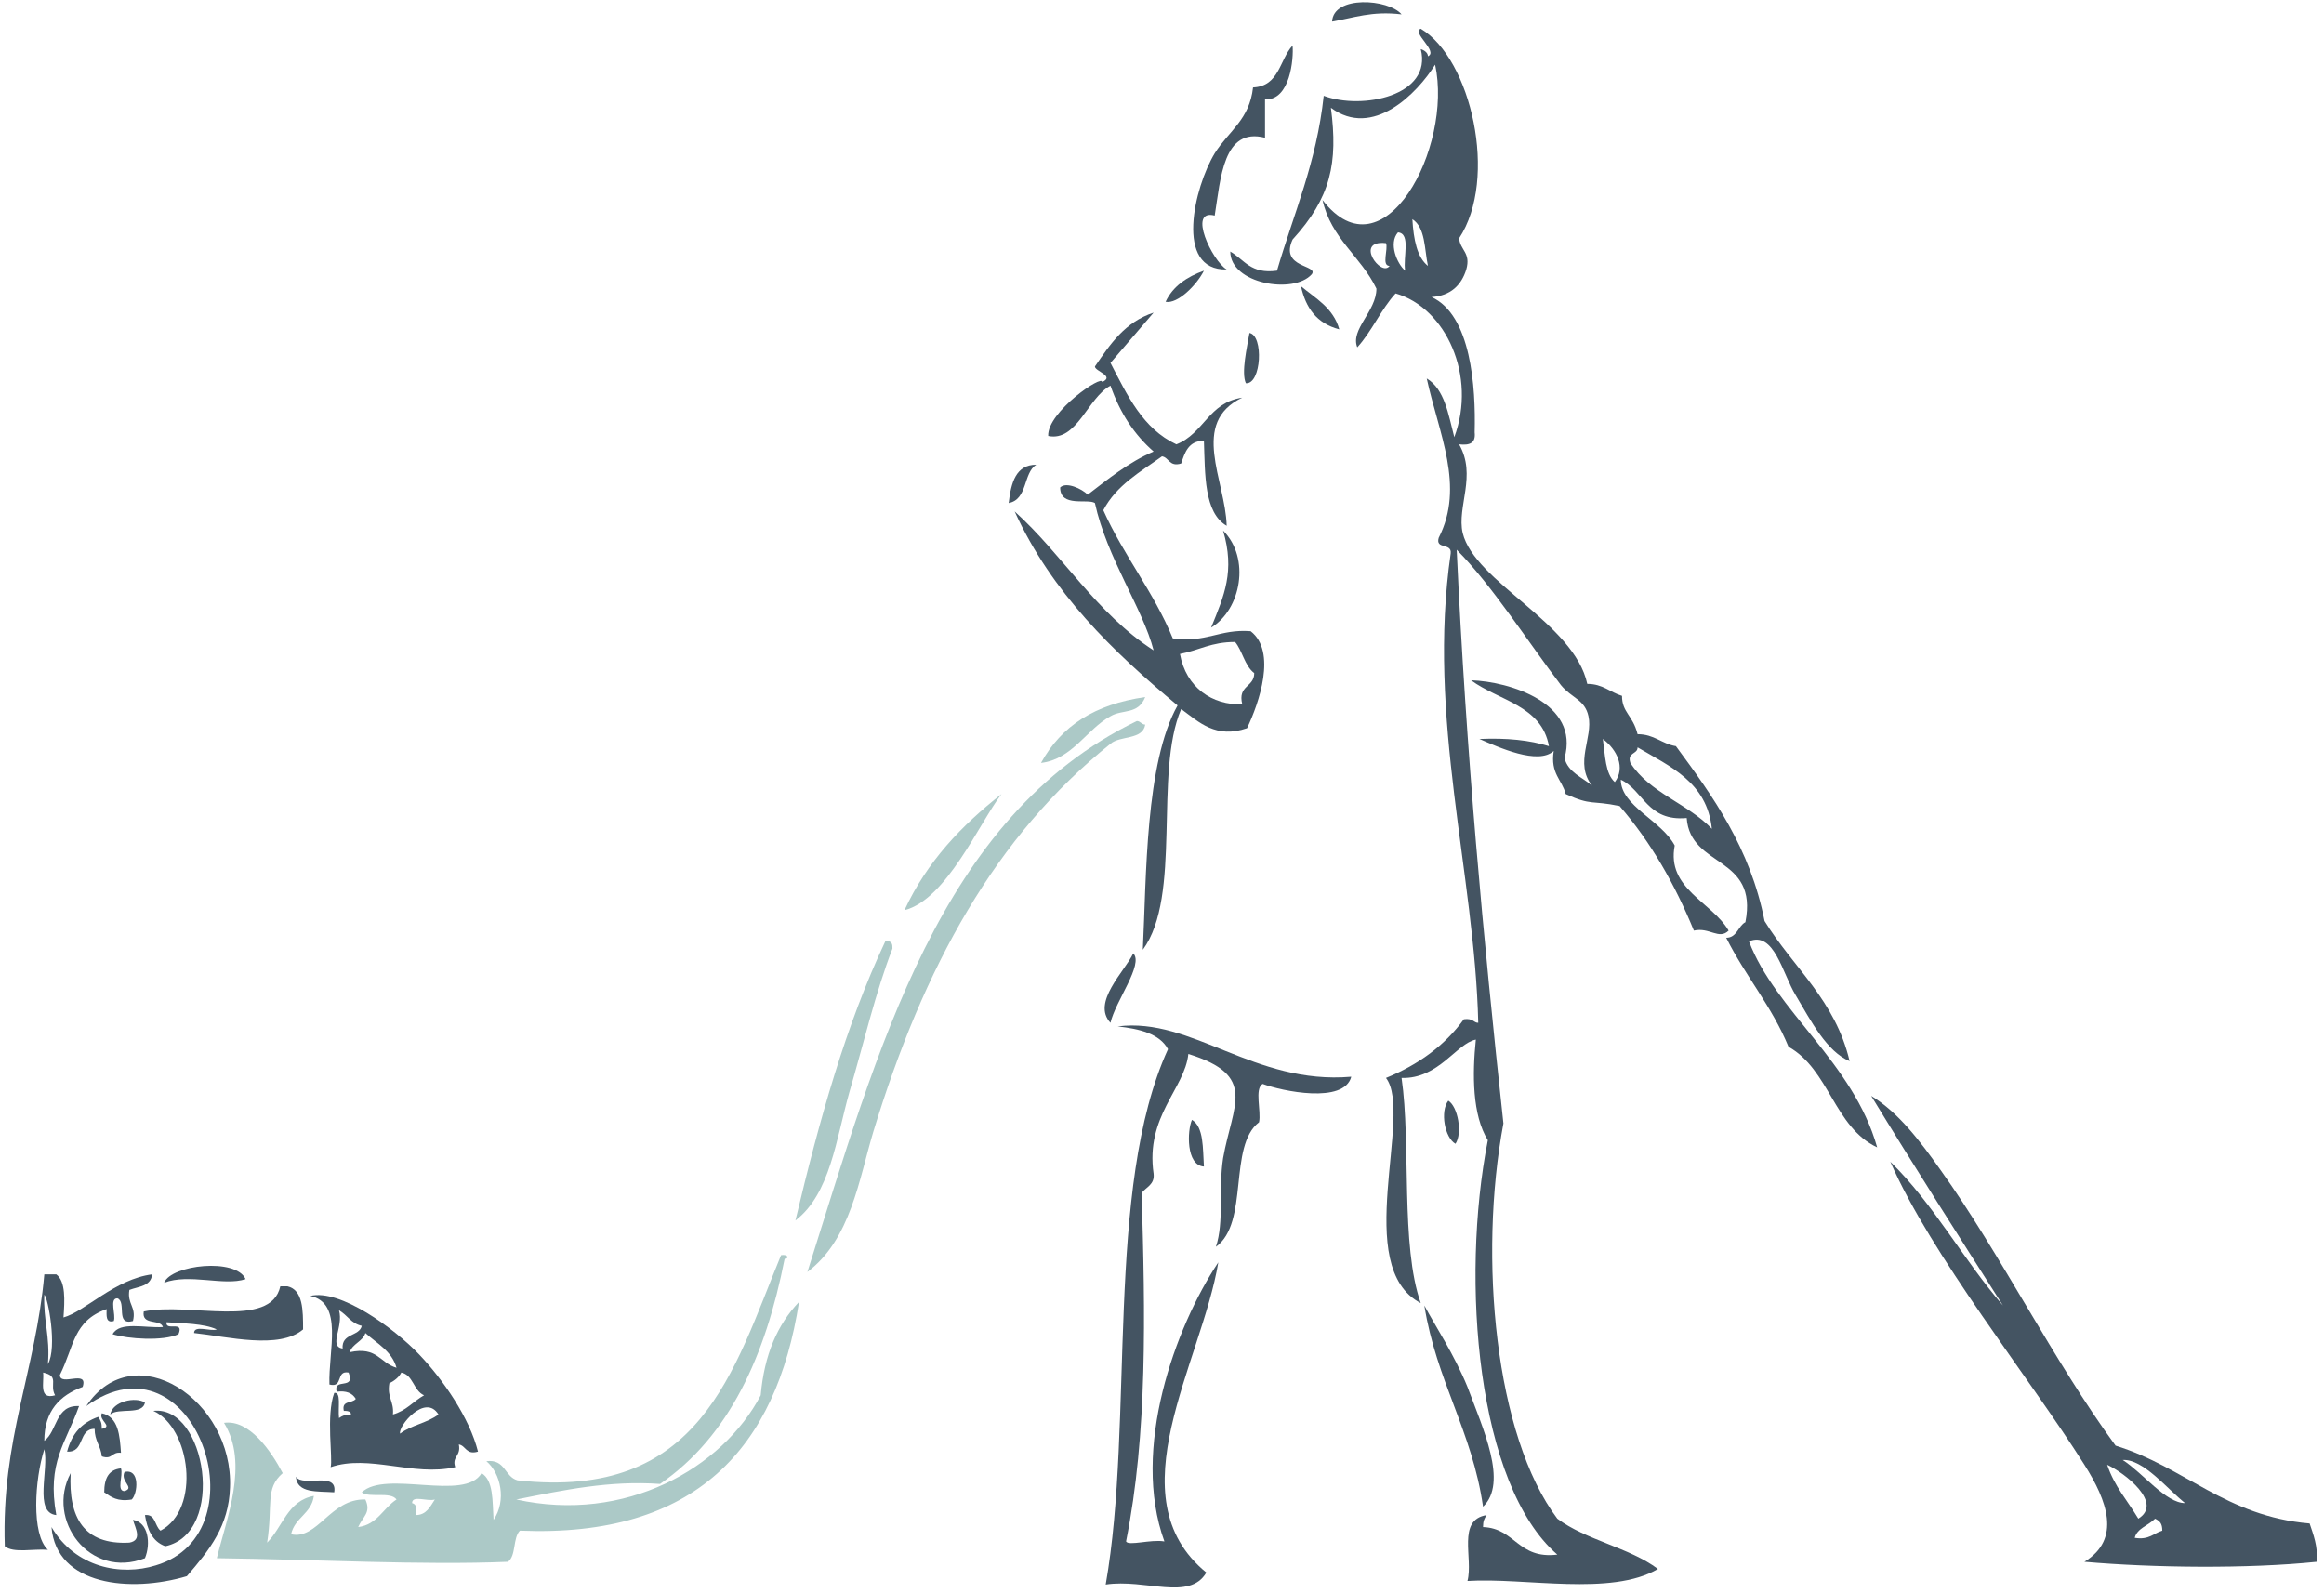<?xml version="1.0" encoding="utf-8"?>
<!-- Generator: Adobe Illustrator 28.1.0, SVG Export Plug-In . SVG Version: 6.00 Build 0)  -->
<svg version="1.1" id="Слой_1" xmlns="http://www.w3.org/2000/svg" xmlns:xlink="http://www.w3.org/1999/xlink" x="0px" y="0px"
	 viewBox="0 0 194 133" style="enable-background:new 0 0 194 133;" xml:space="preserve">
<style type="text/css">
	.st0{fill-rule:evenodd;clip-rule:evenodd;fill:#445462;}
	.st1{fill-rule:evenodd;clip-rule:evenodd;fill:#ACC9C7;}
</style>
<path class="st0" d="M117,1.2c-2.5-0.3-4,0.3-5.8,0.6C111.3-0.4,115.9-0.1,117,1.2z"/>
<path class="st0" d="M107.9,3.8c0.1,1.1-0.2,4.6-2.3,4.5c0,1.1,0,2.2,0,3.2c-3.5-0.9-3.7,3.4-4.2,6.5c-2.3-0.6-0.2,3.8,1,4.5
	c-4.4,0.1-2.7-6.9-1-9.7c1.2-1.9,2.9-2.8,3.2-5.5C106.8,7.2,106.8,5,107.9,3.8z"/>
<path class="st0" d="M100.5,22.6c-0.6,1.2-2.2,2.8-3.2,2.6C97.9,23.9,99.1,23.1,100.5,22.6z"/>
<path class="st0" d="M108.6,23.9c1.2,1,2.7,1.8,3.2,3.6C109.9,27,109,25.7,108.6,23.9z"/>
<path class="st0" d="M96.3,54.3c-0.9-3.5-3.9-7.7-4.9-12.3c-0.6-0.4-2.9,0.4-2.9-1.3c0.5-0.5,1.8,0.1,2.3,0.6
	c1.7-1.3,3.4-2.7,5.5-3.6c-1.6-1.4-2.8-3.2-3.6-5.5c-1.9,1-2.8,4.7-5.2,4.2c-0.1-2,4.6-5.2,4.5-4.5c1.1-0.5-0.6-0.9-0.6-1.3
	c1.3-1.9,2.5-3.7,4.9-4.5c-1.2,1.4-2.4,2.8-3.6,4.2c1.4,2.7,2.7,5.5,5.5,6.8c2.3-0.9,2.7-3.5,5.5-3.9c-4.4,2.1-1.4,6.9-1.3,10.7
	c-1.9-1.1-1.8-4.3-1.9-7.1c-1.3,0-1.6,1-1.9,1.9c-1,0.3-1-0.5-1.6-0.6c-1.8,1.3-3.8,2.4-4.9,4.5c1.7,3.8,4.2,6.8,5.8,10.7
	c2.8,0.4,3.9-0.8,6.5-0.6c2.2,1.7,0.7,6-0.3,8.1c-2.6,0.9-4-0.5-5.5-1.6c-2.3,5.4,0.1,15.6-3.2,20.1c0.3-6.1,0.2-15.6,2.9-20.4
	c-5.4-4.5-10.5-9.4-13.6-16.2C88.7,46.3,91.5,51.2,96.3,54.3z M98.5,54.6c0.5,2.8,2.7,4.3,5.2,4.2c-0.4-1.6,1-1.4,1-2.6
	c-0.8-0.6-1-1.9-1.6-2.6C101.1,53.6,100.1,54.3,98.5,54.6z"/>
<path class="st0" d="M104.3,27.8c1.2,0.2,1,4.3-0.3,4.2C103.6,31.1,104.1,29,104.3,27.8z"/>
<path class="st0" d="M86.5,38.8c-1.1,0.7-0.7,2.9-2.3,3.2C84.4,40.3,84.8,38.8,86.5,38.8z"/>
<path class="st0" d="M102.1,44.3c2.3,2.3,1.5,6.6-1,8.1C102.2,49.7,103.1,47.7,102.1,44.3z"/>
<path class="st1" d="M95.6,58.2c-0.6,1.5-1.9,1-2.9,1.6c-2,1.1-3.2,3.6-5.8,3.9C88.6,60.6,91.4,58.8,95.6,58.2z"/>
<path class="st1" d="M95.6,60.5c-0.2,1.3-2.1,0.9-2.9,1.6c-9.6,7.7-15.6,18.6-19.8,32.4c-1.2,4-1.9,9-5.5,11.7
	c5.9-18.6,11-38,27.5-46C95.2,60.2,95.3,60.5,95.6,60.5z"/>
<path class="st1" d="M83.6,66.3c-1.9,2.5-4.6,8.8-8.1,9.7C77.4,71.9,80.3,68.9,83.6,66.3z"/>
<path class="st1" d="M73.9,78.6c0.6-0.1,0.6,0.3,0.6,0.6c-1.4,3.6-2.4,7.9-3.6,12c-1.1,3.9-1.6,8.5-4.5,10.7
	C68.4,93.5,70.6,85.6,73.9,78.6z"/>
<path class="st0" d="M94.6,79.6c0.9,0.9-1.5,4-1.9,5.8C91.1,83.7,93.9,81.1,94.6,79.6z"/>
<path class="st0" d="M112.8,89.9c-0.6,2.3-5.8,1.2-7.4,0.6c-0.7,0.4-0.1,2.3-0.3,3.2c-2.6,2-0.8,8.4-3.6,10.4
	c0.7-2.1,0.2-4.8,0.6-7.4c0.8-4.5,2.9-6.9-2.9-8.7c-0.3,2.9-3.6,5.2-2.9,10c0.1,0.9-0.6,1.1-1,1.6c0.3,10.1,0.5,20.1-1.3,29.1
	c0.2,0.4,2.1-0.2,3.2,0c-2.8-7.7,0.9-17.9,4.5-23.3c-1.4,8.4-8.7,19.6-1,25.9c-1.4,2.4-5.1,0.5-8.4,1c2.4-13.6-0.1-33.1,5.2-44.7
	c-0.7-1.3-2.4-1.7-4.2-1.9C99.5,84.9,104.7,90.6,112.8,89.9z"/>
<path class="st0" d="M120.9,91.9c0.8,0.5,1.2,2.7,0.6,3.6C120.6,95,120.2,92.8,120.9,91.9z"/>
<path class="st0" d="M99.5,93.5c1,0.6,0.9,2.4,1,3.9C99,97.3,99.1,94.4,99.5,93.5z"/>
<path class="st0" d="M20.5,106.8c-1.8,0.6-4.7-0.5-6.8,0.3C14.3,105.6,19.7,105,20.5,106.8z"/>
<path class="st0" d="M3.7,106.4c0.3,0,0.6,0,1,0c0.8,0.6,0.7,2.2,0.6,3.6c1.8-0.5,4.3-3.2,7.4-3.6c-0.1,1-1.1,1-1.9,1.3
	c-0.2,1.2,0.6,1.4,0.3,2.6c-1.5,0.4-0.5-1.6-1.3-1.9c-0.7,0-0.1,1.4-0.3,1.9c-0.7,0.2-0.6-0.5-0.6-1c-2.8,1-2.7,3.1-3.9,5.5
	c0,1,2.4-0.5,1.9,1c-1.9,0.7-3.2,2-3.2,4.5c1.1-0.8,0.9-3,2.9-2.9c-1.1,3.1-2.7,4.7-1.9,9.1c-1.9-0.2-0.6-3.8-1-5.5
	c-0.8,2.5-1.1,7.1,0.3,8.4c-1.2-0.1-2.9,0.3-3.6-0.3C0.1,120.2,3,114.4,3.7,106.4z M4,113.9c0.8-1.4,0-5.6-0.3-5.8
	C3.6,110.2,4.2,111.6,4,113.9z M4.6,116.5c-0.5-0.9,0.4-1.6-1-1.9C3.7,115.4,3.2,116.9,4.6,116.5z"/>
<path class="st0" d="M23.4,107.4c0.2,0,0.4,0,0.6,0c1.3,0.3,1.3,2,1.3,3.6c-2,1.7-6.3,0.6-9.1,0.3c0-0.7,1.4-0.1,1.9-0.3
	c-1.1-0.5-2.8-0.5-4.2-0.6c-0.1,0.8,1.5-0.2,1,1c-1.3,0.6-4.2,0.4-5.5,0c0.6-1.1,2.7-0.5,4.2-0.6c-0.2-0.7-1.8-0.1-1.6-1.3
	C15.8,108.7,22.6,111,23.4,107.4z"/>
<path class="st0" d="M118.9,109c0.9,1.7,2.5,4.1,3.6,6.8c1.3,3.5,3.4,8,1.3,10C122.9,119.5,119.9,115.3,118.9,109z"/>
<path class="st0" d="M4.3,127.5c2,3.4,5.8,4.1,8.7,3.2c9.1-2.7,3.2-19.8-5.8-13.3c4-6,12.3-0.5,12,6.8c-0.1,3.2-1.7,5.2-3.6,7.4
	C10.9,133,4.7,132.4,4.3,127.5z"/>
<path class="st0" d="M9.2,118.1c0.2-1.1,2.1-1.5,2.9-1C11.9,118.2,9.9,117.5,9.2,118.1z"/>
<path class="st0" d="M12.1,126.5c0.9-0.1,0.8,0.9,1.3,1.3c3.4-1.8,2.5-8.6-0.6-10c4.4-0.5,6.1,10.2,1,11.3
	C12.7,128.7,12.3,127.7,12.1,126.5z"/>
<path class="st0" d="M10.1,121.3c-0.8-0.1-0.7,0.6-1.6,0.3c-0.1-0.9-0.6-1.3-0.6-2.3c-1.4,0-0.8,2-2.3,1.9c0.4-1.5,1.2-2.4,2.6-2.9
	c0.2,0.3,0.3,0.5,0.3,1c1-0.2-0.3-0.7,0-1.3C9.9,118.3,10,119.9,10.1,121.3z"/>
<path class="st0" d="M10.1,122.6c0.2,0.6-0.4,1.9,0.3,1.9c0.9-0.3-0.4-0.8,0-1.6c1.3-0.3,1.1,1.8,0.6,2.3c-1.2,0.2-1.7-0.2-2.3-0.6
	C8.7,123.4,9.1,122.7,10.1,122.6z"/>
<path class="st0" d="M12.1,130.1c-4.6,1.8-8.3-3.2-6.2-7.1c-0.2,3.7,1.1,6,4.9,5.8c1.1-0.2,0.5-1.2,0.3-1.9
	C12.4,127.1,12.6,128.9,12.1,130.1z"/>
<path class="st0" d="M24.7,123.3c0.6,0.9,3.5-0.5,3.2,1.3C26.5,124.5,24.8,124.7,24.7,123.3z"/>
<path class="st0" d="M123.4,85.4c-0.3-12.5-4.3-25.4-2.3-39.2c0.1-0.9-1.3-0.3-1-1.3c2.2-4.3,0-8.7-1-13.3c1.5,0.9,1.8,3,2.3,4.9
	c1.9-5.1-0.7-10.8-4.9-12c-1.2,1.3-2,3.2-3.2,4.5c-0.6-1.5,1.6-3,1.6-4.9c-1.3-2.7-3.8-4.2-4.5-7.4c5.1,6.6,10.9-4.4,9.4-11.3
	c-1.5,2.4-5.2,6.2-8.7,3.6c0.6,4.6,0,7.5-3.2,11c-1.1,2.4,2.2,2.1,1.6,2.9c-1.5,1.7-6.8,0.8-6.8-1.9c1.2,0.7,1.7,1.9,3.9,1.6
	c1.4-4.8,3.3-9,3.9-14.6c3.2,1.2,9.1,0,8.1-3.9c0.3,0.1,0.6,0.3,0.6,0.6c0.9-0.4-1.4-2-0.6-2.3c4.2,2.5,6.5,12.5,3.2,17.5
	c0.1,1,1,1.2,0.6,2.6c-0.4,1.3-1.3,2.2-2.9,2.3c3.3,1.5,3.7,7.5,3.6,11.3c0.1,0.9-0.4,1.1-1.3,1c1.5,2.6-0.2,5.2,0.3,7.4
	c1,4.1,9.3,7.5,10.4,12.6c1.3,0,1.9,0.7,2.9,1c0,1.4,0.9,1.6,1.3,3.2c1.4,0,2,0.8,3.2,1c3.1,4.2,6.2,8.5,7.4,14.6
	c2.4,3.9,5.9,6.6,7.1,11.7c-1.9-0.8-3.2-3.3-4.5-5.5c-1.1-1.8-1.8-5.4-3.9-4.5c2.2,5.8,8.7,10.1,10.7,17.2c-3.6-1.7-4-6.5-7.4-8.4
	c-1.4-3.4-3.6-5.9-5.2-9.1c0.9,0,1-1,1.6-1.3c1.1-5.6-4.6-4.5-4.9-8.7c-3.3,0.3-3.6-2.3-5.5-3.2c0,2.2,3.4,3.4,4.5,5.5
	c-0.7,3.6,3.1,4.7,4.5,7.1c-0.8,0.8-1.6-0.3-2.9,0c-1.6-3.9-3.6-7.4-6.2-10.4c-2.4-0.5-2.3,0-4.5-1c-0.3-1.2-1.3-1.7-1-3.6
	c-1.3,1.2-4.6-0.3-6.2-1c2.3-0.1,4.2,0.1,5.8,0.6c-0.6-3.4-4.2-3.8-6.5-5.5c3.2,0.1,9.1,1.9,7.8,6.5c0.3,1.2,1.5,1.6,2.3,2.3
	c-1.5-1.9,0.1-4-0.3-5.8c-0.3-1.4-1.4-1.5-2.3-2.6c-2.6-3.4-5.8-8.4-8.7-11.3c0.8,17.2,2.2,32.2,3.9,47.9c-2.1,11.2-0.7,26.1,4.5,33
	c2.4,1.8,6,2.4,8.4,4.2c-3.9,2.3-11.1,0.7-15.9,1c0.5-1.9-0.9-5.1,1.6-5.5c-0.2,0.3-0.3,0.5-0.3,1c2.7,0.1,2.9,2.7,6.2,2.3
	c-6.7-5.8-8.1-22.9-5.8-34.6c-1.3-2.1-1.3-5.5-1-8.4c-1.6,0.3-3.1,3.3-6.2,3.2c0.8,5.5-0.1,14,1.6,18.8c-5.8-3-0.6-15.8-2.9-18.8
	c2.7-1.1,4.9-2.7,6.5-4.9C123,85,123,85.4,123.4,85.4z M119.2,22.2c-0.3-1.4-0.2-3.2-1.3-3.9C118,20,118.3,21.5,119.2,22.2z
	 M117.3,22.6c-0.2-1.1,0.5-3.1-0.6-3.2C115.9,20.3,116.6,22,117.3,22.6z M116,22.2c-0.7,0-0.1-1.4-0.3-1.9
	C113,20,115.3,23.2,116,22.2z M134.8,65.3c0.9-1.2,0.2-2.7-1-3.6C134,63.1,134,64.6,134.8,65.3z M136.1,63.7
	c1.6,2.5,4.8,3.4,6.8,5.5c-0.4-3.9-3.5-5.2-6.2-6.8C136.7,63,135.8,62.8,136.1,63.7z"/>
<path class="st0" d="M167.2,109c-3.7-5.8-7.4-11.6-11-17.5c2.3,1.4,4.1,3.8,5.8,6.2c5,7,9.4,15.9,14.6,23c5.8,1.8,9.2,5.9,16.2,6.5
	c0.3,0.9,0.7,1.9,0.6,3.2c-5.8,0.6-13.7,0.5-19.4,0c3.1-1.9,1.9-5.1,0-8.1c-4.6-7.3-12.8-17.5-16.2-25.3
	C161.4,100.5,163.9,105.2,167.2,109z M182.4,125.5c-1.5-1.2-3.5-3.7-5.2-3.6C178.9,123,180.8,125.5,182.4,125.5z M178.5,126.8
	c2.1-1.3-1.1-3.8-2.6-4.5C176.5,124.1,177.6,125.3,178.5,126.8z M178.2,128.4c1.2,0.2,1.6-0.4,2.3-0.6c0-0.6-0.2-0.8-0.6-1
	C179.3,127.4,178.4,127.6,178.2,128.4z"/>
<path class="st0" d="M28.3,118.4c0.3-0.2,0.5-0.3,1-0.3c0-0.3-0.4-0.3-0.6-0.3c-0.2-0.9,0.7-0.6,1-1c-0.3-0.5-0.8-0.7-1.6-0.6
	c-0.3-1.2,1.6-0.1,1-1.6c-1.1-0.2-0.4,1.3-1.6,1c-0.1-2.8,1.2-6.8-1.6-7.4c2.5-0.6,7,2.7,9.1,4.9c2,2.1,4.2,5.3,4.9,8.1
	c-1,0.3-1-0.5-1.6-0.6c0.2,1-0.6,1-0.3,1.9c-3.5,0.8-7.2-1.1-10.4,0c0.2-0.7-0.4-4.3,0.3-6.2C28.5,116.2,28.2,117.5,28.3,118.4z
	 M28.6,112.6c-0.1-1.3,1.4-1,1.6-1.9c-0.9-0.2-1.2-0.9-1.9-1.3C28.7,110.8,27.4,112.4,28.6,112.6z M29.2,112.9
	c2.3-0.5,2.5,0.9,3.9,1.3c-0.4-1.4-1.6-2-2.6-2.9C30.3,112,29.4,112.2,29.2,112.9z M32.5,115.5c-0.2,1.2,0.4,1.5,0.3,2.6
	c1.1-0.3,1.7-1.1,2.6-1.6c-0.9-0.4-0.9-1.7-1.9-1.9C33.3,115,32.9,115.3,32.5,115.5z M33.4,119.7c0.9-0.7,2.3-0.9,3.2-1.6
	C35.5,116.3,33.2,119.1,33.4,119.7z"/>
<path class="st1" d="M65.2,104.8c0.6-0.1,0.7,0.3,0.3,0.3c-1.6,8.1-4.6,14.8-10.4,18.8c-4.2-0.3-8,0.5-12,1.3
	c9.1,2,17.2-2.6,20.4-8.7c0.3-3.4,1.4-5.9,3.2-7.8c-1.9,12.2-8.6,19.7-23.3,19.1c-0.6,0.6-0.3,2.1-1,2.6c-7.1,0.3-16.2-0.2-24.3-0.3
	c0.8-3.3,2.7-7.9,0.6-11.3c2.1-0.3,3.9,2.3,4.9,4.2c-1.5,1.3-0.8,2.6-1.3,5.8c1.3-1.3,1.7-3.5,3.9-3.9c-0.2,1.5-1.6,1.8-1.9,3.2
	c2.2,0.5,3.3-3,6.2-2.9c0.5,1.1-0.2,1.4-0.6,2.3c1.6-0.2,2.1-1.6,3.2-2.3c-0.5-0.7-2.3-0.1-2.9-0.6c2-1.9,8.6,0.8,10-1.6
	c1,0.6,0.9,2.3,1,3.9c1.1-1.6,0.6-3.9-0.6-4.9c1.6-0.2,1.5,1.3,2.6,1.6C58.5,125.3,61.2,114.5,65.2,104.8z M34.7,126.5
	c0.9,0,1.2-0.7,1.6-1.3c-0.6,0.2-1.9-0.4-1.9,0.3C34.8,125.6,34.8,126,34.7,126.5z"/>
</svg>
